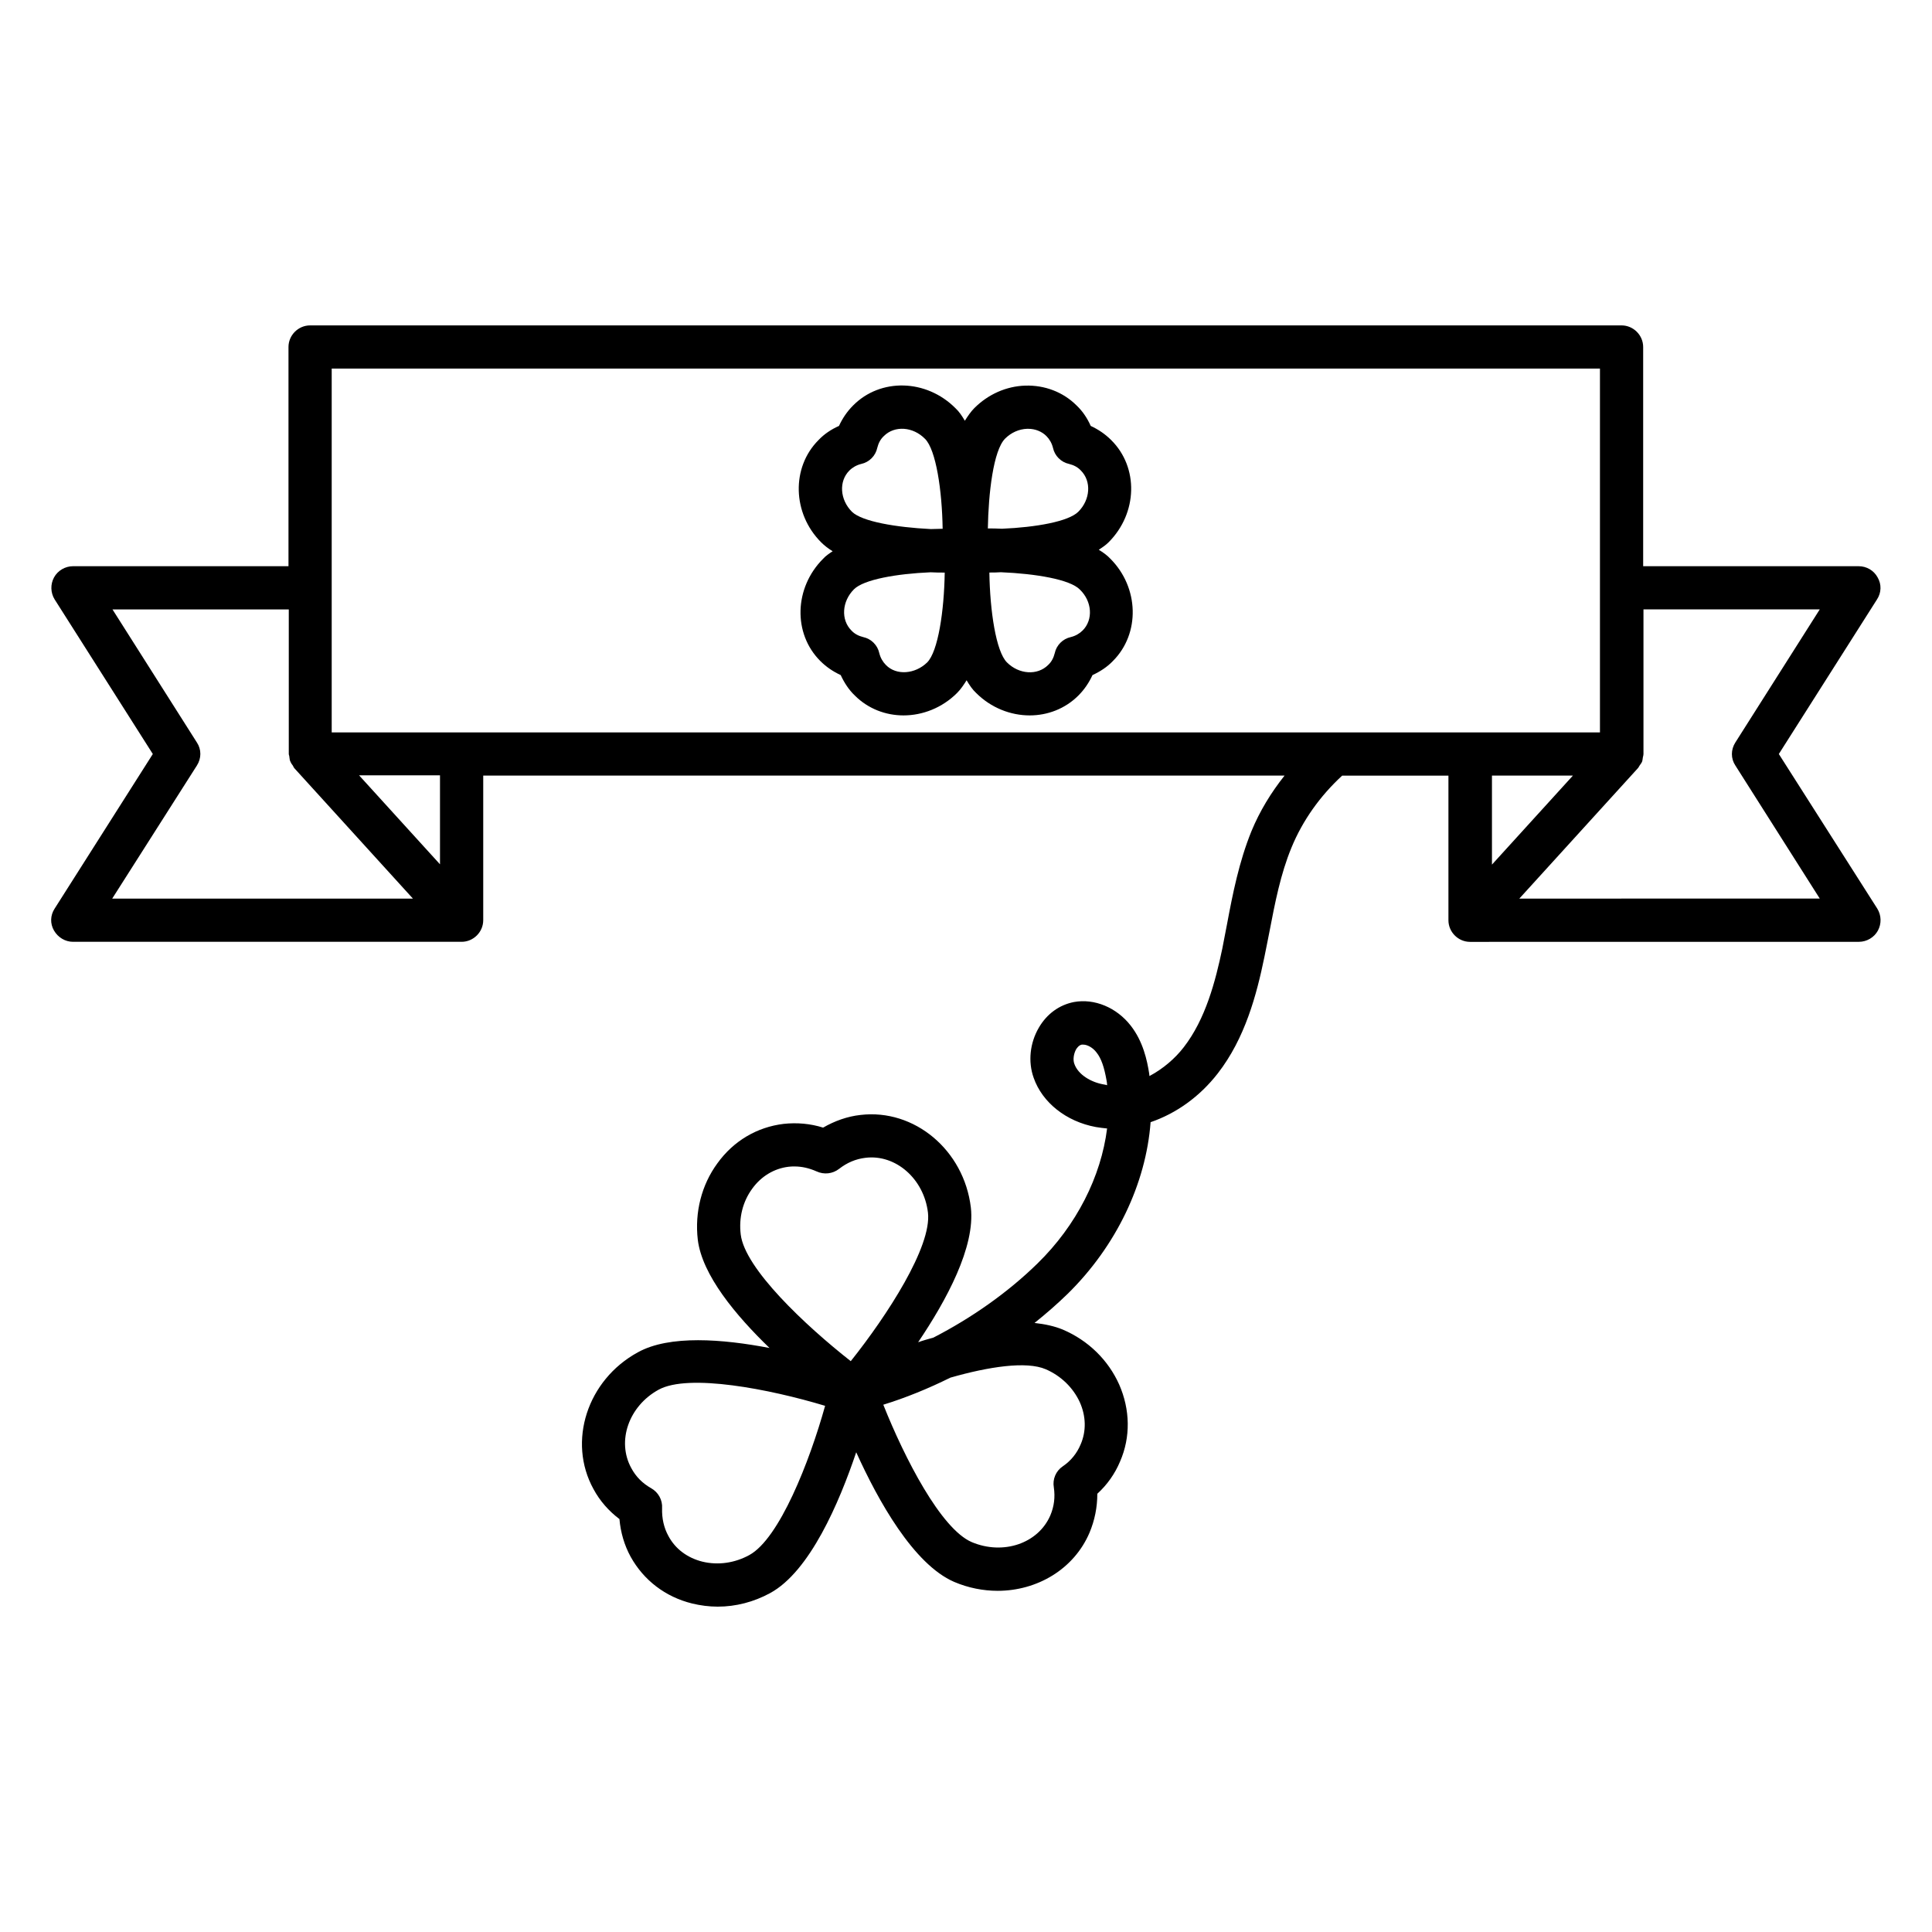 <?xml version="1.0" encoding="UTF-8"?>
<!-- Uploaded to: ICON Repo, www.iconrepo.com, Generator: ICON Repo Mixer Tools -->
<svg fill="#000000" width="800px" height="800px" version="1.1" viewBox="144 144 512 512" xmlns="http://www.w3.org/2000/svg">
 <g>
  <path d="m615.41 343.82 26.031-40.992c1.145-1.754 1.223-3.969 0.152-5.801-0.992-1.832-2.902-2.977-5.039-2.977h-57.098v-58.09c0-3.129-2.594-5.727-5.727-5.727h-347.55c-3.129 0-5.727 2.594-5.727 5.727v58.09h-57.098c-2.062 0-4.047 1.145-5.039 2.977-0.992 1.832-0.918 4.047 0.152 5.801l26.031 40.992-26.031 40.992c-1.145 1.754-1.223 3.969-0.152 5.801 1.07 1.832 2.981 2.977 5.039 2.977h102.98c3.129 0 5.727-2.594 5.727-5.727v-38.32h212.36c-3.586 4.504-6.566 9.391-8.777 14.734-3.281 8.09-4.961 16.566-6.488 24.734-0.383 2.137-0.84 4.199-1.223 6.336-1.832 8.703-4.426 18.703-10.23 26.184-2.289 2.977-5.496 5.727-9.082 7.633 0-0.23-0.078-0.457-0.078-0.688-0.535-3.434-1.602-8.473-4.887-12.672-3.742-4.809-9.617-7.25-15.039-6.258-3.894 0.762-7.176 3.129-9.312 6.793-2.367 4.047-2.902 9.008-1.375 13.281 2.289 6.566 8.625 11.602 16.488 13.055 0.992 0.152 1.984 0.305 2.977 0.383-1.602 12.746-8.09 25.648-18.398 35.727-7.938 7.785-17.559 14.504-27.633 19.695-1.375 0.383-2.75 0.762-4.047 1.223 7.481-11.07 15.191-25.266 13.969-35.727-1.832-15.191-14.961-26.184-29.234-24.504-3.512 0.383-6.871 1.602-9.922 3.359-3.359-1.07-6.945-1.375-10.457-0.992-7.023 0.84-13.281 4.504-17.559 10.457-4.199 5.727-6.031 12.977-5.191 20.23 1.145 9.391 10.078 20.074 19.008 28.703-12.367-2.367-26.488-3.512-34.887 1.145-13.434 7.328-18.703 23.664-11.754 36.258 1.68 3.129 4.047 5.801 6.871 7.938 0.305 3.512 1.297 6.945 2.977 10 3.434 6.184 9.16 10.609 16.258 12.367 2.215 0.535 4.504 0.84 6.793 0.84 4.809 0 9.543-1.223 13.895-3.586 10.535-5.727 18.32-23.969 22.824-37.328 5.801 12.824 15.191 29.695 25.953 34.352 3.742 1.602 7.711 2.367 11.527 2.367 10.457 0 20.23-5.727 24.352-15.418 1.375-3.281 2.062-6.719 2.062-10.305 2.594-2.367 4.656-5.266 6.031-8.551 2.824-6.488 2.672-13.742-0.23-20.383-2.902-6.488-8.168-11.68-14.961-14.578-2.215-0.918-4.734-1.449-7.481-1.754 3.055-2.441 6.031-5.039 8.777-7.711 12.902-12.672 20.762-29.234 21.984-45.496 6.719-2.289 12.977-6.719 17.785-12.902 7.25-9.312 10.305-20.84 12.367-30.84 0.457-2.137 0.84-4.273 1.297-6.488 1.527-7.938 2.977-15.496 5.879-22.52 2.977-7.25 7.633-13.742 13.434-19.082h28.168v38.32c0 3.129 2.594 5.727 5.727 5.727l103.05-0.012c2.062 0 4.047-1.145 5.039-2.977 0.992-1.832 0.918-4.047-0.152-5.801zm-275.11 127.32c-0.535-4.426 0.535-8.703 3.055-12.137 2.367-3.281 5.801-5.344 9.617-5.801 0.535-0.078 1.07-0.078 1.602-0.078 1.984 0 3.894 0.457 5.801 1.297 1.984 0.918 4.273 0.688 6.031-0.688 2.062-1.602 4.352-2.594 6.945-2.902 8.016-0.992 15.496 5.574 16.566 14.504 1.07 9.008-10.84 27.328-20.457 39.391-12.137-9.539-28.09-24.578-29.16-33.586zm2.289 84.961c-3.894 2.137-8.32 2.75-12.441 1.754-3.969-0.992-7.176-3.359-9.008-6.793-1.223-2.215-1.754-4.734-1.68-7.328 0.152-2.215-0.992-4.273-2.902-5.344-2.289-1.297-4.047-3.055-5.266-5.344-3.894-7.098-0.688-16.41 7.25-20.762 7.938-4.352 29.465-0.152 44.121 4.273-4.121 14.812-12.133 35.195-20.074 39.543zm78.551-49.234c4.047 1.754 7.25 4.887 9.008 8.703 1.68 3.742 1.754 7.711 0.23 11.223-0.992 2.367-2.594 4.352-4.734 5.801-1.832 1.223-2.75 3.434-2.367 5.574 0.383 2.594 0.078 5.039-0.918 7.406-3.207 7.481-12.52 10.609-20.84 7.098-8.168-3.512-17.785-22.215-23.434-36.41 5.953-1.832 11.91-4.273 17.785-7.176 10.152-2.906 20.152-4.434 25.27-2.219zm15.266-75.496c-3.129-0.535-6.719-2.519-7.711-5.496-0.383-1.07-0.152-2.594 0.457-3.742 0.23-0.383 0.762-1.145 1.527-1.297h0.383c1.145 0 2.594 0.84 3.512 2.062 1.297 1.602 2.062 3.969 2.672 7.406 0.078 0.457 0.152 0.84 0.152 1.297-0.383-0.152-0.688-0.152-0.992-0.23zm-204.5-189.69h336.1v96.41h-336.1zm-35.727 105.19c1.223-1.91 1.223-4.273 0-6.106l-22.367-35.266h46.719v38.32c0 0.23 0.152 0.457 0.152 0.762 0.078 0.457 0.078 0.918 0.305 1.297 0.152 0.383 0.383 0.688 0.609 0.992 0.152 0.23 0.23 0.535 0.457 0.762l31.375 34.504h-79.691zm64.426 26.18-21.449-23.586h21.449zm300.23-23.508-21.449 23.586v-23.586zm-14.199 32.594 31.375-34.504c0.23-0.23 0.305-0.457 0.457-0.688 0.23-0.383 0.535-0.688 0.688-1.07s0.152-0.84 0.23-1.223c0.078-0.305 0.152-0.535 0.152-0.84v-38.32h46.719l-22.367 35.266c-1.223 1.91-1.223 4.273 0 6.106l22.367 35.266z"/>
  <path d="m435.19 289.7c0.918-0.609 1.832-1.223 2.594-1.984 7.711-7.711 8.016-19.848 0.688-27.098-1.602-1.602-3.434-2.824-5.418-3.742-0.918-2.062-2.137-3.894-3.742-5.418-3.586-3.586-8.473-5.418-13.586-5.266-5.039 0.152-9.848 2.289-13.512 5.953-0.918 0.918-1.754 2.137-2.519 3.359-0.762-1.297-1.527-2.441-2.519-3.359-7.711-7.711-19.848-8.016-27.098-0.688-1.602 1.602-2.824 3.434-3.742 5.418-2.062 0.918-3.894 2.137-5.418 3.742-7.25 7.25-6.945 19.465 0.688 27.098 0.84 0.84 1.91 1.68 3.055 2.367-0.918 0.609-1.832 1.223-2.519 1.984-7.711 7.711-8.016 19.848-0.762 27.098 1.602 1.602 3.434 2.824 5.418 3.742 0.918 1.984 2.137 3.894 3.742 5.418 3.512 3.512 8.168 5.266 12.902 5.266 5.039 0 10.23-1.984 14.199-5.953 0.918-0.918 1.754-2.137 2.519-3.359 0.762 1.297 1.527 2.441 2.519 3.359 3.969 3.969 9.16 5.953 14.199 5.953 4.734 0 9.391-1.754 12.902-5.266 1.602-1.602 2.824-3.434 3.742-5.418 1.984-0.918 3.894-2.137 5.418-3.742 7.25-7.25 6.945-19.465-0.688-27.098-0.848-0.918-1.918-1.68-3.062-2.367zm-19.008-32.062h0.305c1.832 0 3.586 0.688 4.809 1.91 0.84 0.84 1.449 1.91 1.754 3.129 0.457 2.137 2.137 3.816 4.273 4.273 1.223 0.305 2.289 0.84 3.129 1.754 2.824 2.824 2.519 7.711-0.688 10.914-2.594 2.594-11.223 4.121-20.23 4.504-1.375-0.078-2.594-0.078-3.742-0.078 0.152-9.238 1.449-20.688 4.582-23.816 1.613-1.598 3.672-2.512 5.809-2.59zm-46.41 21.984c-3.207-3.207-3.512-8.09-0.688-10.914 0.84-0.84 1.91-1.449 3.129-1.754 2.137-0.457 3.816-2.137 4.273-4.273 0.305-1.223 0.84-2.289 1.754-3.129 2.824-2.824 7.711-2.519 10.914 0.762 2.902 2.902 4.504 13.664 4.656 23.816-0.992 0-2.062 0.078-3.129 0.078-9.23-0.461-18.238-1.988-20.91-4.586zm9.008 40.613c-0.84-0.84-1.449-1.91-1.754-3.129-0.457-2.137-2.137-3.816-4.273-4.273-1.223-0.305-2.289-0.84-3.129-1.754-2.824-2.824-2.519-7.711 0.688-10.914 2.594-2.594 11.297-4.121 20.305-4.504 1.375 0.078 2.594 0.078 3.742 0.078-0.152 10.152-1.754 20.914-4.656 23.816-3.211 3.121-8.172 3.504-10.922 0.68zm52.137-9.16c-0.84 0.84-1.91 1.449-3.129 1.754-2.137 0.457-3.816 2.137-4.273 4.273-0.305 1.223-0.84 2.289-1.754 3.129-2.824 2.824-7.711 2.519-10.914-0.688-2.902-2.902-4.504-13.664-4.656-23.816 0.992 0 1.984 0 3.055-0.078 9.238 0.383 18.32 1.91 20.914 4.582 3.277 3.133 3.582 8.016 0.758 10.844z"/>
 </g>
</svg>